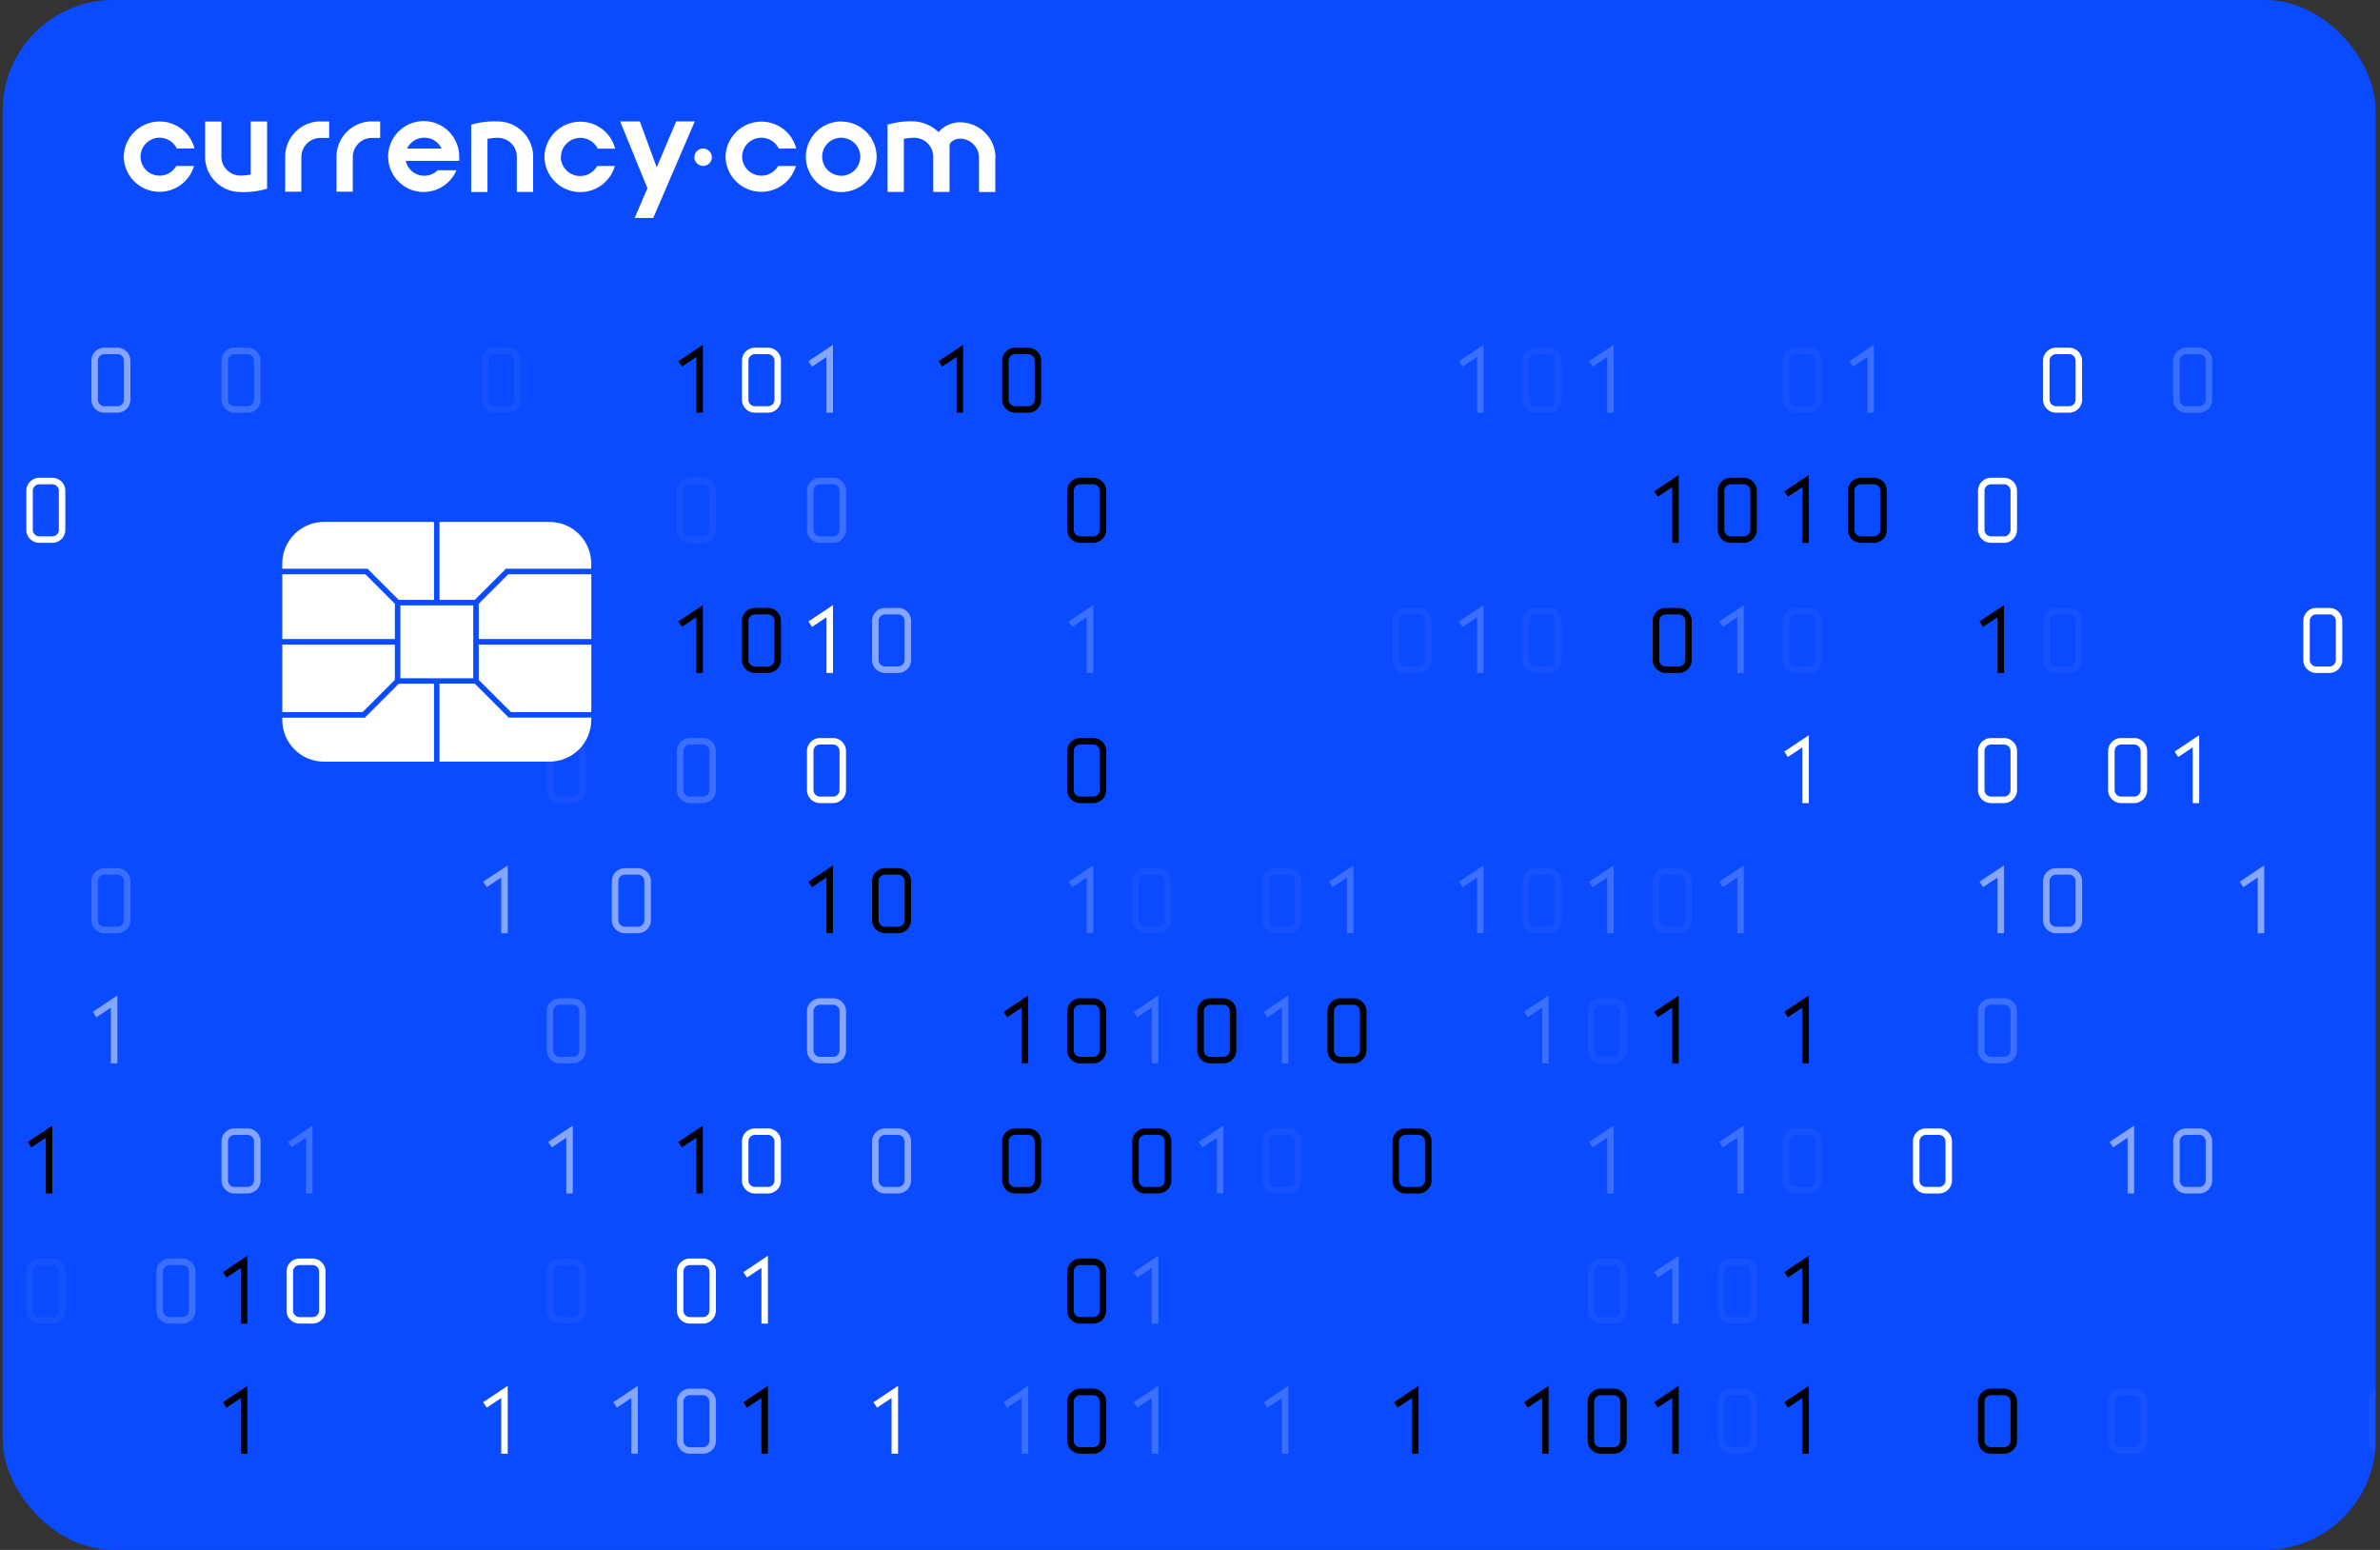 <svg xmlns="http://www.w3.org/2000/svg" fill="none" viewBox="0 0 430 280">
    <rect x="0" y="0" width="430" height="280" fill="#333333" stroke="none"/>
    <g clip-path="url(#a)">
        <rect width="428.75" height="280" x=".482" fill="#0A4BFF" rx="20"/>
        <path stroke="#000" stroke-miterlimit="10" stroke-width="1.175" d="m40.6 230.3 3.527-2.351v11.166m0 23.508v-11.166l-3.526 2.351M173.42 74.561V63.394l-3.526 2.351m-19.982 102.847v-11.166l-3.526 2.351m-19.982 55.831v-11.167l-3.526 2.351m15.28 55.831v-11.166l-3.526 2.351M526.037 74.561V63.394l-3.526 2.351M467.267 98.07V86.902l-3.526 2.351m74.05 149.862v-11.166l-3.526 2.351m-19.982 32.323v-11.166l-3.526 2.351m-43.49 8.815v-11.166l-3.526 2.351M5.34 206.792l3.527-2.351v11.167M126.406 74.561V63.394l-3.526 2.351m3.526 55.831V110.41l-3.526 2.351m62.296 79.339v-11.166l-3.527 2.35m179.835-61.708V110.41l-3.526 2.351m-55.243-14.692V86.902l-3.526 2.351m27.033 8.816V86.902l-3.526 2.351M302.715 192.1v-11.166l-3.526 2.35m27.033 8.816v-11.166l-3.526 2.35m3.526 55.831v-11.166l-3.526 2.351m-66.997 32.323v-11.166l-3.526 2.351m27.034 8.815v-11.166l-3.526 2.351m27.034 8.815v-11.166l-3.526 2.351m27.033 8.815v-11.166l-3.526 2.351"/>
        <path stroke="#fff" stroke-miterlimit="10" stroke-width="1.175" d="m52.355 206.792 3.526-2.351v11.167m141.047-94.032V110.41l-3.526 2.351m3.526 55.831v-11.166l-3.526 2.351m15.28 32.323v-11.166l-3.526 2.35m27.034 8.816v-11.166l-3.526 2.35m-19.982 55.831v-11.166l-3.526 2.351m15.28-14.692v-11.167l-3.526 2.351m-31.736 55.831v-11.166l-3.526 2.351m27.034 8.815v-11.166l-3.526 2.351m27.034 8.815v-11.166l-3.526 2.351M337.975 74.561V63.394l-3.526 2.351m-66.997 8.816V63.394l-3.527 2.351m27.034 8.816V63.394l-3.526 2.351m-19.981 55.831V110.41l-3.527 2.351m50.542 8.815V110.41l-3.526 2.351m-66.997 55.831v-11.166l-3.526 2.351m27.034 8.815v-11.166l-3.527 2.351m15.28 32.323v-11.166l-3.526 2.35m15.28-14.692v-11.166l-3.526 2.351m27.034 8.815v-11.166l-3.526 2.351m-19.982 55.831v-11.167l-3.526 2.351m27.034 8.816v-11.167l-3.526 2.351m-8.228 32.323v-11.166l-3.526 2.351m215.097-85.216v-11.166l-3.527 2.351M443.76 192.1v-11.166l-3.526 2.35" opacity=".2"/>
        <path stroke="#fff" stroke-miterlimit="10" stroke-width="1.175" d="m146.388 112.761 3.526-2.351v11.166M138.16 239.115v-11.166l-3.526 2.351m-43.49 32.323v-11.166l-3.526 2.351m74.05 8.815v-11.166l-3.526 2.351m238.604-108.724v-11.166l-3.526 2.351m-66.998 8.815v-11.166l-3.526 2.351m179.835-14.693V110.41l-3.526 2.351m-55.243-14.692V86.902l-3.527 2.351m15.28 79.339v-11.166l-3.526 2.351m27.034 8.815v-11.166l-3.526 2.351m3.526 55.831v-11.167l-3.526 2.351"/>
        <path stroke="#fff" stroke-miterlimit="10" stroke-width="1.175" d="m17.094 183.284 3.526-2.35V192.1m-35.261-23.508v-11.166l-3.527 2.351m168.081-85.216V63.394l-3.526 2.351M91.144 168.592v-11.166l-3.526 2.351m15.28 55.831v-11.167l-3.526 2.351m15.28 55.831v-11.166l-3.527 2.351m250.359-85.216v-11.166l-3.527 2.351m50.542 8.815v-11.166l-3.526 2.351m-19.982 55.831v-11.167l-3.526 2.351m62.296-61.708v-11.166l-3.526 2.351m62.296 32.323v-11.166l-3.527 2.351m15.28 32.323v-11.166l-3.526 2.35" opacity=".5"/>
        <path fill="#fff" d="M373.827 63.982c.646 0 1.175.529 1.175 1.175v7.053c0 .646-.529 1.175-1.175 1.175h-2.351a1.18 1.18 0 0 1-1.176-1.175v-7.053a1.18 1.18 0 0 1 1.176-1.175h2.351Zm-235.079 0a1.18 1.18 0 0 1 1.176 1.175v7.053a1.18 1.18 0 0 1-1.176 1.175h-2.35a1.18 1.18 0 0 1-1.176-1.175v-7.053a1.18 1.18 0 0 1 1.176-1.175h2.35ZM362.073 87.49c.646 0 1.175.529 1.175 1.175v7.053c0 .646-.529 1.175-1.175 1.175h-2.351a1.18 1.18 0 0 1-1.176-1.175v-7.053a1.18 1.18 0 0 1 1.176-1.175h2.351Zm-352.618 0c.647 0 1.176.529 1.176 1.175v7.053a1.18 1.18 0 0 1-1.176 1.175h-2.35a1.179 1.179 0 0 1-1.176-1.175v-7.053c0-.646.53-1.175 1.176-1.175h2.35Zm481.911 23.508c.646 0 1.175.529 1.175 1.175v7.052c0 .647-.529 1.176-1.175 1.176h-2.351a1.18 1.18 0 0 1-1.176-1.176v-7.052c0-.646.529-1.175 1.176-1.175h2.351Zm-70.524 0c.647 0 1.176.529 1.176 1.175v7.052a1.18 1.18 0 0 1-1.176 1.176h-2.351a1.179 1.179 0 0 1-1.175-1.176v-7.052c0-.646.529-1.175 1.175-1.175h2.351Zm-35.262 23.507a1.18 1.18 0 0 1 1.176 1.176v7.052a1.18 1.18 0 0 1-1.176 1.176h-2.35a1.18 1.18 0 0 1-1.176-1.176v-7.052a1.18 1.18 0 0 1 1.176-1.176h2.35Zm-23.507 0c.646 0 1.175.529 1.175 1.176v7.052c0 .647-.529 1.176-1.175 1.176h-2.351a1.18 1.18 0 0 1-1.176-1.176v-7.052a1.18 1.18 0 0 1 1.176-1.176h2.351Zm-211.571 0a1.18 1.18 0 0 1 1.176 1.176v7.052a1.18 1.18 0 0 1-1.176 1.176h-2.35a1.18 1.18 0 0 1-1.176-1.176v-7.052a1.18 1.18 0 0 1 1.176-1.176h2.35Zm199.817 70.524c.646 0 1.175.529 1.175 1.175v7.053c0 .646-.529 1.175-1.175 1.175h-2.351a1.179 1.179 0 0 1-1.175-1.175v-7.053c0-.646.529-1.175 1.175-1.175h2.351Zm-211.571 0c.647 0 1.176.529 1.176 1.175v7.053c0 .646-.529 1.175-1.176 1.175h-2.35a1.179 1.179 0 0 1-1.176-1.175v-7.053c0-.646.529-1.175 1.176-1.175h2.35Zm-11.753 23.508c.646 0 1.175.529 1.175 1.175v7.052c0 .647-.529 1.176-1.175 1.176h-2.351a1.18 1.18 0 0 1-1.176-1.176v-7.052c0-.646.529-1.175 1.176-1.175h2.351Zm-70.524 0c.647 0 1.176.529 1.176 1.175v7.052a1.18 1.18 0 0 1-1.176 1.176h-2.35a1.179 1.179 0 0 1-1.176-1.176v-7.052c0-.646.529-1.175 1.175-1.175h2.351Zm317.356-165.73h-2.351a2.358 2.358 0 0 0-2.351 2.35v7.053a2.358 2.358 0 0 0 2.351 2.35h2.351a2.357 2.357 0 0 0 2.35-2.35v-7.053a2.357 2.357 0 0 0-2.35-2.35Zm-235.079 0h-2.35a2.358 2.358 0 0 0-2.351 2.35v7.053a2.358 2.358 0 0 0 2.351 2.35h2.35a2.358 2.358 0 0 0 2.351-2.35v-7.053a2.358 2.358 0 0 0-2.351-2.35Zm223.325 23.507h-2.351a2.358 2.358 0 0 0-2.351 2.351v7.053a2.358 2.358 0 0 0 2.351 2.35h2.351a2.357 2.357 0 0 0 2.35-2.35v-7.053a2.357 2.357 0 0 0-2.35-2.35Zm-352.618 0h-2.35a2.358 2.358 0 0 0-2.351 2.351v7.053a2.358 2.358 0 0 0 2.35 2.35h2.351a2.358 2.358 0 0 0 2.351-2.35v-7.053a2.358 2.358 0 0 0-2.35-2.35Zm481.911 23.508h-2.351a2.358 2.358 0 0 0-2.351 2.351v7.052a2.358 2.358 0 0 0 2.351 2.351h2.351a2.357 2.357 0 0 0 2.35-2.351v-7.052a2.357 2.357 0 0 0-2.35-2.351Zm-70.524 0h-2.351a2.357 2.357 0 0 0-2.35 2.351v7.052a2.357 2.357 0 0 0 2.35 2.351h2.351a2.358 2.358 0 0 0 2.351-2.351v-7.052a2.358 2.358 0 0 0-2.351-2.351ZM385.58 133.33h-2.35a2.358 2.358 0 0 0-2.351 2.351v7.052a2.358 2.358 0 0 0 2.351 2.351h2.35a2.358 2.358 0 0 0 2.351-2.351v-7.052a2.358 2.358 0 0 0-2.351-2.351Zm-23.507 0h-2.351a2.358 2.358 0 0 0-2.351 2.351v7.052a2.358 2.358 0 0 0 2.351 2.351h2.351a2.357 2.357 0 0 0 2.35-2.351v-7.052a2.357 2.357 0 0 0-2.35-2.351Zm-211.571 0h-2.35a2.358 2.358 0 0 0-2.351 2.351v7.052a2.358 2.358 0 0 0 2.351 2.351h2.35a2.358 2.358 0 0 0 2.351-2.351v-7.052a2.358 2.358 0 0 0-2.351-2.351Zm199.817 70.524h-2.351a2.357 2.357 0 0 0-2.351 2.35v7.053a2.357 2.357 0 0 0 2.351 2.35h2.351a2.357 2.357 0 0 0 2.351-2.35v-7.053a2.357 2.357 0 0 0-2.351-2.35Zm-211.571 0h-2.35a2.357 2.357 0 0 0-2.351 2.35v7.053a2.357 2.357 0 0 0 2.351 2.35h2.35a2.357 2.357 0 0 0 2.351-2.35v-7.053a2.357 2.357 0 0 0-2.351-2.35Zm-11.753 23.507h-2.351a2.358 2.358 0 0 0-2.351 2.351v7.052a2.358 2.358 0 0 0 2.351 2.351h2.351a2.358 2.358 0 0 0 2.35-2.351v-7.052a2.358 2.358 0 0 0-2.35-2.351Zm-70.524 0h-2.35a2.358 2.358 0 0 0-2.352 2.351v7.052a2.358 2.358 0 0 0 2.351 2.351h2.351a2.358 2.358 0 0 0 2.35-2.351v-7.052a2.358 2.358 0 0 0-2.35-2.351Z"/>
        <path fill="#000" d="M185.764 63.982c.646 0 1.175.529 1.175 1.175v7.053c0 .646-.529 1.175-1.175 1.175h-2.351a1.18 1.18 0 0 1-1.176-1.175v-7.053a1.18 1.18 0 0 1 1.176-1.175h2.351ZM526.627 87.49c.646 0 1.175.529 1.175 1.175v7.053c0 .646-.529 1.175-1.175 1.175h-2.351a1.179 1.179 0 0 1-1.175-1.175v-7.053c0-.646.529-1.175 1.175-1.175h2.351Zm-188.063 0a1.18 1.18 0 0 1 1.176 1.175v7.053a1.18 1.18 0 0 1-1.176 1.175h-2.35a1.18 1.18 0 0 1-1.176-1.175v-7.053a1.18 1.18 0 0 1 1.176-1.175h2.35Zm-23.507 0c.646 0 1.175.529 1.175 1.175v7.053c0 .646-.529 1.175-1.175 1.175h-2.351a1.18 1.18 0 0 1-1.176-1.175v-7.053a1.18 1.18 0 0 1 1.176-1.175h2.351Zm-117.539 0c.646 0 1.175.529 1.175 1.175v7.053c0 .646-.529 1.175-1.175 1.175h-2.351a1.18 1.18 0 0 1-1.176-1.175v-7.053a1.18 1.18 0 0 1 1.176-1.175h2.351Zm105.785 23.508c.646 0 1.175.529 1.175 1.175v7.052c0 .647-.529 1.176-1.175 1.176h-2.351a1.18 1.18 0 0 1-1.176-1.176v-7.052c0-.646.529-1.175 1.176-1.175h2.351Zm-164.555 0c.646 0 1.175.529 1.175 1.175v7.052c0 .647-.529 1.176-1.175 1.176h-2.351a1.179 1.179 0 0 1-1.175-1.176v-7.052c0-.646.529-1.175 1.175-1.175h2.351Zm58.77 23.507c.646 0 1.175.529 1.175 1.176v7.052c0 .647-.529 1.176-1.175 1.176h-2.351a1.18 1.18 0 0 1-1.176-1.176v-7.052a1.18 1.18 0 0 1 1.176-1.176h2.351Zm-35.262 23.508c.646 0 1.175.529 1.175 1.176v7.052c0 .646-.529 1.175-1.175 1.175h-2.351a1.179 1.179 0 0 1-1.175-1.175v-7.052c0-.647.529-1.176 1.175-1.176h2.351Zm-164.555 0c.647 0 1.175.529 1.175 1.176v7.052c0 .646-.528 1.175-1.175 1.175h-2.35a1.179 1.179 0 0 1-1.176-1.175v-7.052c0-.647.529-1.176 1.175-1.176h2.351Zm481.91 23.508c.647 0 1.176.529 1.176 1.175v7.053c0 .646-.529 1.175-1.176 1.175h-2.351a1.179 1.179 0 0 1-1.175-1.175v-7.053c0-.646.529-1.175 1.175-1.175h2.351Zm-235.078 0c.647 0 1.176.529 1.176 1.175v7.053c0 .646-.529 1.175-1.176 1.175h-2.351a1.179 1.179 0 0 1-1.175-1.175v-7.053c0-.646.529-1.175 1.175-1.175h2.351Zm-23.508 0c.647 0 1.176.529 1.176 1.175v7.053c0 .646-.529 1.175-1.176 1.175h-2.35a1.179 1.179 0 0 1-1.176-1.175v-7.053c0-.646.529-1.175 1.176-1.175h2.35Zm-23.507 0c.646 0 1.175.529 1.175 1.175v7.053c0 .646-.529 1.175-1.175 1.175h-2.351a1.179 1.179 0 0 1-1.176-1.175v-7.053c0-.646.529-1.175 1.176-1.175h2.351Zm58.769 23.508c.647 0 1.175.529 1.175 1.175v7.053c0 .646-.528 1.175-1.175 1.175h-2.351a1.179 1.179 0 0 1-1.175-1.175v-7.053c0-.646.529-1.175 1.175-1.175h2.351Zm-47.016 0c.647 0 1.176.529 1.176 1.175v7.053c0 .646-.529 1.175-1.176 1.175h-2.35a1.179 1.179 0 0 1-1.176-1.175v-7.053c0-.646.529-1.175 1.176-1.175h2.35Zm-23.507 0c.646 0 1.175.529 1.175 1.175v7.053c0 .646-.529 1.175-1.175 1.175h-2.351a1.179 1.179 0 0 1-1.176-1.175v-7.053c0-.646.529-1.175 1.176-1.175h2.351Zm317.355 23.508c.647 0 1.175.529 1.175 1.175v7.052c0 .647-.528 1.176-1.175 1.176h-2.351a1.179 1.179 0 0 1-1.175-1.176v-7.052c0-.646.529-1.175 1.175-1.175h2.351Zm-47.016 0c.647 0 1.176.529 1.176 1.175v7.052a1.18 1.18 0 0 1-1.176 1.176h-2.35a1.18 1.18 0 0 1-1.176-1.176v-7.052c0-.646.529-1.175 1.176-1.175h2.35Zm-258.585 0c.646 0 1.175.529 1.175 1.175v7.052c0 .647-.529 1.176-1.175 1.176h-2.351a1.18 1.18 0 0 1-1.176-1.176v-7.052c0-.646.529-1.175 1.176-1.175h2.351Zm164.554 23.508c.647 0 1.176.528 1.176 1.175v7.052a1.18 1.18 0 0 1-1.176 1.176h-2.351a1.179 1.179 0 0 1-1.175-1.176v-7.052c0-.647.529-1.175 1.175-1.175h2.351Zm-70.523 0c.646 0 1.175.528 1.175 1.175v7.052c0 .647-.529 1.176-1.175 1.176h-2.351a1.179 1.179 0 0 1-1.175-1.176v-7.052c0-.647.529-1.175 1.175-1.175h2.351Zm-94.031 0c.646 0 1.175.528 1.175 1.175v7.052c0 .647-.529 1.176-1.175 1.176h-2.351a1.18 1.18 0 0 1-1.176-1.176v-7.052c0-.647.529-1.175 1.176-1.175h2.351ZM185.764 62.807h-2.351a2.358 2.358 0 0 0-2.351 2.35v7.053a2.358 2.358 0 0 0 2.351 2.35h2.351a2.357 2.357 0 0 0 2.35-2.35v-7.053a2.357 2.357 0 0 0-2.35-2.35Zm340.863 23.507h-2.351a2.358 2.358 0 0 0-2.351 2.351v7.053a2.358 2.358 0 0 0 2.351 2.35h2.351a2.358 2.358 0 0 0 2.351-2.35v-7.053a2.358 2.358 0 0 0-2.351-2.35Zm-188.063 0h-2.35a2.358 2.358 0 0 0-2.351 2.351v7.053a2.358 2.358 0 0 0 2.351 2.35h2.35a2.358 2.358 0 0 0 2.351-2.35v-7.053a2.358 2.358 0 0 0-2.351-2.35Zm-23.507 0h-2.351a2.358 2.358 0 0 0-2.351 2.351v7.053a2.358 2.358 0 0 0 2.351 2.35h2.351a2.358 2.358 0 0 0 2.35-2.35v-7.053a2.358 2.358 0 0 0-2.35-2.35Zm-117.539 0h-2.351a2.358 2.358 0 0 0-2.351 2.351v7.053a2.358 2.358 0 0 0 2.351 2.35h2.351a2.358 2.358 0 0 0 2.35-2.35v-7.053a2.358 2.358 0 0 0-2.35-2.35Zm105.785 23.508h-2.351a2.358 2.358 0 0 0-2.351 2.351v7.052a2.358 2.358 0 0 0 2.351 2.351h2.351a2.357 2.357 0 0 0 2.35-2.351v-7.052a2.357 2.357 0 0 0-2.35-2.351Zm-164.555 0h-2.351a2.358 2.358 0 0 0-2.351 2.351v7.052a2.358 2.358 0 0 0 2.351 2.351h2.351a2.358 2.358 0 0 0 2.351-2.351v-7.052a2.358 2.358 0 0 0-2.351-2.351Zm58.77 23.508h-2.351a2.358 2.358 0 0 0-2.351 2.351v7.052a2.358 2.358 0 0 0 2.351 2.351h2.351a2.358 2.358 0 0 0 2.35-2.351v-7.052a2.358 2.358 0 0 0-2.35-2.351Zm-35.262 23.508h-2.351a2.358 2.358 0 0 0-2.351 2.351v7.052a2.358 2.358 0 0 0 2.351 2.351h2.351a2.358 2.358 0 0 0 2.351-2.351v-7.052a2.358 2.358 0 0 0-2.351-2.351Zm-164.555 0h-2.35A2.358 2.358 0 0 0-7 159.189v7.052a2.358 2.358 0 0 0 2.35 2.351h2.351a2.358 2.358 0 0 0 2.35-2.351v-7.052a2.358 2.358 0 0 0-2.35-2.351Zm481.91 23.508h-2.351a2.358 2.358 0 0 0-2.35 2.35v7.053a2.358 2.358 0 0 0 2.35 2.351h2.351a2.358 2.358 0 0 0 2.351-2.351v-7.053a2.358 2.358 0 0 0-2.351-2.35Zm-235.078 0h-2.351a2.357 2.357 0 0 0-2.35 2.35v7.053a2.357 2.357 0 0 0 2.35 2.351h2.351a2.358 2.358 0 0 0 2.351-2.351v-7.053a2.358 2.358 0 0 0-2.351-2.35Zm-23.508 0h-2.35a2.358 2.358 0 0 0-2.351 2.35v7.053a2.358 2.358 0 0 0 2.351 2.351h2.35a2.358 2.358 0 0 0 2.351-2.351v-7.053a2.358 2.358 0 0 0-2.351-2.35Zm-23.507 0h-2.351a2.358 2.358 0 0 0-2.351 2.35v7.053a2.358 2.358 0 0 0 2.351 2.351h2.351a2.358 2.358 0 0 0 2.35-2.351v-7.053a2.358 2.358 0 0 0-2.35-2.35Zm58.769 23.508h-2.351a2.357 2.357 0 0 0-2.351 2.35v7.053a2.357 2.357 0 0 0 2.351 2.35h2.351a2.357 2.357 0 0 0 2.351-2.35v-7.053a2.357 2.357 0 0 0-2.351-2.35Zm-47.016 0h-2.35a2.357 2.357 0 0 0-2.351 2.35v7.053a2.357 2.357 0 0 0 2.351 2.35h2.35a2.357 2.357 0 0 0 2.351-2.35v-7.053a2.357 2.357 0 0 0-2.351-2.35Zm-23.507 0h-2.351a2.357 2.357 0 0 0-2.351 2.35v7.053a2.357 2.357 0 0 0 2.351 2.35h2.351a2.356 2.356 0 0 0 2.35-2.35v-7.053a2.356 2.356 0 0 0-2.35-2.35Zm317.355 23.507h-2.351a2.357 2.357 0 0 0-2.35 2.351v7.052a2.357 2.357 0 0 0 2.35 2.351h2.351a2.358 2.358 0 0 0 2.351-2.351v-7.052a2.358 2.358 0 0 0-2.351-2.351Zm-47.016 0h-2.35a2.358 2.358 0 0 0-2.351 2.351v7.052a2.358 2.358 0 0 0 2.351 2.351h2.35a2.358 2.358 0 0 0 2.351-2.351v-7.052a2.358 2.358 0 0 0-2.351-2.351Zm-258.585 0h-2.351a2.358 2.358 0 0 0-2.351 2.351v7.052a2.358 2.358 0 0 0 2.351 2.351h2.351a2.358 2.358 0 0 0 2.35-2.351v-7.052a2.358 2.358 0 0 0-2.35-2.351Zm164.554 23.508h-2.351a2.357 2.357 0 0 0-2.35 2.351v7.052a2.357 2.357 0 0 0 2.35 2.351h2.351a2.358 2.358 0 0 0 2.351-2.351v-7.052a2.358 2.358 0 0 0-2.351-2.351Zm-70.523 0h-2.351a2.358 2.358 0 0 0-2.351 2.351v7.052a2.358 2.358 0 0 0 2.351 2.351h2.351a2.358 2.358 0 0 0 2.351-2.351v-7.052a2.358 2.358 0 0 0-2.351-2.351Zm-94.031 0h-2.351a2.358 2.358 0 0 0-2.351 2.351v7.052a2.358 2.358 0 0 0 2.351 2.351h2.351a2.358 2.358 0 0 0 2.35-2.351v-7.052a2.358 2.358 0 0 0-2.35-2.351Z"/>
        <path fill="#fff" d="M326.81 63.982a1.18 1.18 0 0 1 1.176 1.175v7.053a1.18 1.18 0 0 1-1.176 1.175h-2.35a1.18 1.18 0 0 1-1.176-1.175v-7.053a1.18 1.18 0 0 1 1.176-1.175h2.35Zm-47.015 0c.646 0 1.175.529 1.175 1.175v7.053c0 .646-.529 1.175-1.175 1.175h-2.351a1.179 1.179 0 0 1-1.175-1.175v-7.053c0-.646.529-1.175 1.175-1.175h2.351Zm-188.063 0c.647 0 1.176.529 1.176 1.175v7.053a1.18 1.18 0 0 1-1.176 1.175h-2.35a1.179 1.179 0 0 1-1.176-1.175v-7.053c0-.646.53-1.175 1.175-1.175h2.351Zm35.262 23.508c.647 0 1.175.529 1.175 1.175v7.053c0 .646-.528 1.175-1.175 1.175h-2.351a1.179 1.179 0 0 1-1.175-1.175v-7.053c0-.646.529-1.175 1.175-1.175h2.351Zm246.832 23.508c.647 0 1.175.529 1.175 1.175v7.052c0 .647-.528 1.176-1.175 1.176h-2.351a1.179 1.179 0 0 1-1.175-1.176v-7.052c0-.646.529-1.175 1.175-1.175h2.351Zm-47.016 0c.647 0 1.176.529 1.176 1.175v7.052a1.18 1.18 0 0 1-1.176 1.176h-2.35a1.18 1.18 0 0 1-1.176-1.176v-7.052c0-.646.529-1.175 1.176-1.175h2.35Zm-47.015 0c.646 0 1.175.529 1.175 1.175v7.052c0 .647-.529 1.176-1.175 1.176h-2.351a1.179 1.179 0 0 1-1.175-1.176v-7.052c0-.646.529-1.175 1.175-1.175h2.351Zm-23.508 0c.647 0 1.175.529 1.175 1.175v7.052c0 .647-.528 1.176-1.175 1.176h-2.351a1.179 1.179 0 0 1-1.175-1.176v-7.052c0-.646.529-1.175 1.175-1.175h2.351Zm223.324 23.507a1.18 1.18 0 0 1 1.176 1.176v7.052a1.18 1.18 0 0 1-1.176 1.176h-2.351a1.179 1.179 0 0 1-1.175-1.176v-7.052c0-.647.529-1.176 1.175-1.176h2.351Zm-376.125 0a1.18 1.18 0 0 1 1.176 1.176v7.052a1.18 1.18 0 0 1-1.176 1.176h-2.351a1.179 1.179 0 0 1-1.175-1.176v-7.052c0-.647.529-1.176 1.175-1.176h2.351Zm340.864 23.508c.646 0 1.175.529 1.175 1.176v7.052c0 .646-.529 1.175-1.175 1.175h-2.351a1.179 1.179 0 0 1-1.176-1.175v-7.052a1.18 1.18 0 0 1 1.176-1.176h2.351Zm-141.047 0c.646 0 1.175.529 1.175 1.176v7.052c0 .646-.529 1.175-1.175 1.175h-2.351a1.179 1.179 0 0 1-1.176-1.175v-7.052a1.18 1.18 0 0 1 1.176-1.176h2.351Zm-23.508 0c.646 0 1.175.529 1.175 1.176v7.052c0 .646-.529 1.175-1.175 1.175h-2.351a1.179 1.179 0 0 1-1.175-1.175v-7.052c0-.647.529-1.176 1.175-1.176h2.351Zm-47.016 0a1.18 1.18 0 0 1 1.176 1.176v7.052c0 .646-.529 1.175-1.176 1.175h-2.351a1.179 1.179 0 0 1-1.175-1.175v-7.052c0-.647.529-1.176 1.175-1.176h2.351Zm-23.508 0a1.18 1.18 0 0 1 1.176 1.176v7.052c0 .646-.529 1.175-1.176 1.175h-2.35a1.179 1.179 0 0 1-1.176-1.175v-7.052a1.18 1.18 0 0 1 1.176-1.176h2.35Zm317.356 23.508c.646 0 1.175.529 1.175 1.175v7.053c0 .646-.529 1.175-1.175 1.175h-2.351a1.179 1.179 0 0 1-1.175-1.175v-7.053c0-.646.529-1.175 1.175-1.175h2.351Zm-235.078 0c.646 0 1.175.529 1.175 1.175v7.053c0 .646-.529 1.175-1.175 1.175h-2.351a1.179 1.179 0 0 1-1.175-1.175v-7.053c0-.646.529-1.175 1.175-1.175h2.351Zm35.261 23.508c.647 0 1.176.529 1.176 1.175v7.053c0 .646-.529 1.175-1.176 1.175h-2.35a1.179 1.179 0 0 1-1.176-1.175v-7.053c0-.646.529-1.175 1.176-1.175h2.35Zm-94.031 0c.647 0 1.176.529 1.176 1.175v7.053c0 .646-.529 1.175-1.176 1.175h-2.351a1.179 1.179 0 0 1-1.175-1.175v-7.053c0-.646.529-1.175 1.175-1.175h2.351Zm82.278 23.508c.646 0 1.175.529 1.175 1.175v7.052c0 .647-.529 1.176-1.175 1.176h-2.351a1.18 1.18 0 0 1-1.176-1.176v-7.052c0-.646.529-1.175 1.176-1.175h2.351Zm-23.508 0c.646 0 1.175.529 1.175 1.175v7.052c0 .647-.529 1.176-1.175 1.176h-2.351a1.179 1.179 0 0 1-1.175-1.176v-7.052c0-.646.529-1.175 1.175-1.175h2.351Zm-188.063 0c.647 0 1.176.529 1.176 1.175v7.052a1.18 1.18 0 0 1-1.176 1.176h-2.351a1.179 1.179 0 0 1-1.175-1.176v-7.052c0-.646.529-1.175 1.175-1.175h2.351Zm-94.031 0c.646 0 1.175.529 1.175 1.175v7.052a1.18 1.18 0 0 1-1.175 1.176h-2.35a1.179 1.179 0 0 1-1.176-1.176v-7.052c0-.646.529-1.175 1.175-1.175h2.351Zm423.141 23.508c.646 0 1.175.528 1.175 1.175v7.052c0 .647-.529 1.176-1.175 1.176h-2.351a1.18 1.18 0 0 1-1.176-1.176v-7.052c0-.647.529-1.175 1.176-1.175h2.351Zm-47.016 0c.646 0 1.175.528 1.175 1.175v7.052c0 .647-.529 1.176-1.175 1.176h-2.351a1.179 1.179 0 0 1-1.175-1.176v-7.052c0-.647.529-1.175 1.175-1.175h2.351Zm-70.523 0c.646 0 1.175.528 1.175 1.175v7.052c0 .647-.529 1.176-1.175 1.176h-2.351a1.18 1.18 0 0 1-1.176-1.176v-7.052c0-.647.529-1.175 1.176-1.175h2.351ZM326.81 62.807h-2.35a2.358 2.358 0 0 0-2.351 2.35v7.053a2.358 2.358 0 0 0 2.351 2.35h2.35a2.358 2.358 0 0 0 2.351-2.35v-7.053a2.358 2.358 0 0 0-2.351-2.35Zm-47.015 0h-2.351a2.358 2.358 0 0 0-2.351 2.35v7.053a2.358 2.358 0 0 0 2.351 2.35h2.351a2.358 2.358 0 0 0 2.351-2.35v-7.053a2.358 2.358 0 0 0-2.351-2.35Zm-188.063 0h-2.35a2.358 2.358 0 0 0-2.351 2.35v7.053a2.358 2.358 0 0 0 2.35 2.35h2.351a2.358 2.358 0 0 0 2.351-2.35v-7.053a2.358 2.358 0 0 0-2.35-2.35Zm35.262 23.507h-2.351a2.358 2.358 0 0 0-2.351 2.351v7.053a2.358 2.358 0 0 0 2.351 2.35h2.351a2.358 2.358 0 0 0 2.351-2.35v-7.053a2.358 2.358 0 0 0-2.351-2.35Zm246.832 23.508h-2.351a2.357 2.357 0 0 0-2.35 2.351v7.052a2.357 2.357 0 0 0 2.35 2.351h2.351a2.358 2.358 0 0 0 2.351-2.351v-7.052a2.358 2.358 0 0 0-2.351-2.351Zm-47.016 0h-2.35a2.358 2.358 0 0 0-2.351 2.351v7.052a2.358 2.358 0 0 0 2.351 2.351h2.35a2.358 2.358 0 0 0 2.351-2.351v-7.052a2.358 2.358 0 0 0-2.351-2.351Zm-47.015 0h-2.351a2.358 2.358 0 0 0-2.351 2.351v7.052a2.358 2.358 0 0 0 2.351 2.351h2.351a2.358 2.358 0 0 0 2.351-2.351v-7.052a2.358 2.358 0 0 0-2.351-2.351Zm-23.508 0h-2.351a2.358 2.358 0 0 0-2.351 2.351v7.052a2.358 2.358 0 0 0 2.351 2.351h2.351a2.358 2.358 0 0 0 2.351-2.351v-7.052a2.358 2.358 0 0 0-2.351-2.351Zm223.324 23.508h-2.351a2.358 2.358 0 0 0-2.35 2.351v7.052a2.358 2.358 0 0 0 2.35 2.351h2.351a2.358 2.358 0 0 0 2.351-2.351v-7.052a2.358 2.358 0 0 0-2.351-2.351Zm-376.125 0h-2.351a2.358 2.358 0 0 0-2.35 2.351v7.052a2.358 2.358 0 0 0 2.35 2.351h2.351a2.358 2.358 0 0 0 2.351-2.351v-7.052a2.358 2.358 0 0 0-2.351-2.351Zm340.864 23.508h-2.351a2.358 2.358 0 0 0-2.351 2.351v7.052a2.358 2.358 0 0 0 2.351 2.351h2.351a2.358 2.358 0 0 0 2.35-2.351v-7.052a2.358 2.358 0 0 0-2.35-2.351Zm-141.047 0h-2.351a2.358 2.358 0 0 0-2.351 2.351v7.052a2.358 2.358 0 0 0 2.351 2.351h2.351a2.357 2.357 0 0 0 2.35-2.351v-7.052a2.357 2.357 0 0 0-2.35-2.351Zm-23.508 0h-2.351a2.358 2.358 0 0 0-2.351 2.351v7.052a2.358 2.358 0 0 0 2.351 2.351h2.351a2.358 2.358 0 0 0 2.351-2.351v-7.052a2.358 2.358 0 0 0-2.351-2.351Zm-47.016 0h-2.351a2.358 2.358 0 0 0-2.35 2.351v7.052a2.358 2.358 0 0 0 2.35 2.351h2.351a2.358 2.358 0 0 0 2.351-2.351v-7.052a2.358 2.358 0 0 0-2.351-2.351Zm-23.508 0h-2.35a2.358 2.358 0 0 0-2.351 2.351v7.052a2.358 2.358 0 0 0 2.351 2.351h2.35a2.358 2.358 0 0 0 2.351-2.351v-7.052a2.358 2.358 0 0 0-2.351-2.351Zm317.356 23.508h-2.351a2.358 2.358 0 0 0-2.351 2.35v7.053a2.358 2.358 0 0 0 2.351 2.351h2.351a2.358 2.358 0 0 0 2.351-2.351v-7.053a2.358 2.358 0 0 0-2.351-2.35Zm-235.078 0h-2.351a2.358 2.358 0 0 0-2.351 2.35v7.053a2.358 2.358 0 0 0 2.351 2.351h2.351a2.358 2.358 0 0 0 2.351-2.351v-7.053a2.358 2.358 0 0 0-2.351-2.35Zm35.261 23.508h-2.35a2.357 2.357 0 0 0-2.351 2.35v7.053a2.357 2.357 0 0 0 2.351 2.35h2.35a2.357 2.357 0 0 0 2.351-2.35v-7.053a2.357 2.357 0 0 0-2.351-2.35Zm-94.031 0h-2.351a2.357 2.357 0 0 0-2.35 2.35v7.053a2.357 2.357 0 0 0 2.35 2.35h2.351a2.357 2.357 0 0 0 2.351-2.35v-7.053a2.357 2.357 0 0 0-2.351-2.35Zm82.278 23.507h-2.351a2.358 2.358 0 0 0-2.351 2.351v7.052a2.358 2.358 0 0 0 2.351 2.351h2.351a2.358 2.358 0 0 0 2.35-2.351v-7.052a2.358 2.358 0 0 0-2.35-2.351Zm-23.508 0h-2.351a2.358 2.358 0 0 0-2.351 2.351v7.052a2.358 2.358 0 0 0 2.351 2.351h2.351a2.358 2.358 0 0 0 2.351-2.351v-7.052a2.358 2.358 0 0 0-2.351-2.351Zm-188.063 0h-2.351a2.358 2.358 0 0 0-2.35 2.351v7.052a2.358 2.358 0 0 0 2.35 2.351h2.351a2.358 2.358 0 0 0 2.351-2.351v-7.052a2.358 2.358 0 0 0-2.351-2.351Zm-94.031 0h-2.35a2.358 2.358 0 0 0-2.352 2.351v7.052a2.358 2.358 0 0 0 2.351 2.351h2.351a2.358 2.358 0 0 0 2.35-2.351v-7.052a2.358 2.358 0 0 0-2.35-2.351Zm423.141 23.508h-2.351a2.358 2.358 0 0 0-2.351 2.351v7.052a2.358 2.358 0 0 0 2.351 2.351h2.351a2.357 2.357 0 0 0 2.35-2.351v-7.052a2.357 2.357 0 0 0-2.35-2.351Zm-47.016 0h-2.351a2.358 2.358 0 0 0-2.351 2.351v7.052a2.358 2.358 0 0 0 2.351 2.351h2.351a2.358 2.358 0 0 0 2.351-2.351v-7.052a2.358 2.358 0 0 0-2.351-2.351Zm-70.523 0h-2.351a2.358 2.358 0 0 0-2.351 2.351v7.052a2.358 2.358 0 0 0 2.351 2.351h2.351a2.358 2.358 0 0 0 2.35-2.351v-7.052a2.358 2.358 0 0 0-2.35-2.351Z" opacity=".05"/>
        <path fill="#fff" d="M397.335 63.982c.646 0 1.175.529 1.175 1.175v7.053c0 .646-.529 1.175-1.175 1.175h-2.351a1.179 1.179 0 0 1-1.175-1.175v-7.053c0-.646.529-1.175 1.175-1.175h2.351Zm-352.617 0c.646 0 1.175.529 1.175 1.175v7.053c0 .646-.529 1.175-1.175 1.175h-2.351a1.179 1.179 0 0 1-1.175-1.175v-7.053c0-.646.529-1.175 1.175-1.175h2.35ZM150.503 87.49c.646 0 1.175.529 1.175 1.175v7.053c0 .646-.529 1.175-1.175 1.175h-2.351a1.179 1.179 0 0 1-1.175-1.175v-7.053c0-.646.529-1.175 1.175-1.175h2.351Zm305.601 47.015a1.18 1.18 0 0 1 1.176 1.176v7.052a1.18 1.18 0 0 1-1.176 1.176h-2.35a1.18 1.18 0 0 1-1.176-1.176v-7.052a1.18 1.18 0 0 1 1.176-1.176h2.35Zm-329.109 0c.647 0 1.175.529 1.175 1.176v7.052c0 .647-.528 1.176-1.175 1.176h-2.351a1.179 1.179 0 0 1-1.175-1.176v-7.052c0-.647.529-1.176 1.175-1.176h2.351ZM21.21 158.013c.646 0 1.175.529 1.175 1.176v7.052c0 .646-.529 1.175-1.175 1.175h-2.35a1.179 1.179 0 0 1-1.176-1.175v-7.052c0-.647.529-1.176 1.175-1.176h2.35Zm340.863 23.508c.647 0 1.176.529 1.176 1.175v7.053c0 .646-.529 1.175-1.176 1.175h-2.351a1.179 1.179 0 0 1-1.175-1.175v-7.053c0-.646.529-1.175 1.175-1.175h2.351Zm-258.586 0c.647 0 1.176.529 1.176 1.175v7.053c0 .646-.529 1.175-1.176 1.175h-2.351a1.179 1.179 0 0 1-1.175-1.175v-7.053c0-.646.529-1.175 1.175-1.175h2.351Zm-70.523 47.016c.646 0 1.175.529 1.175 1.175v7.052c0 .647-.529 1.176-1.175 1.176h-2.35a1.179 1.179 0 0 1-1.176-1.176v-7.052c0-.646.529-1.175 1.175-1.175h2.35Zm364.371-165.73h-2.351a2.358 2.358 0 0 0-2.351 2.35v7.053a2.358 2.358 0 0 0 2.351 2.35h2.351a2.358 2.358 0 0 0 2.351-2.35v-7.053a2.358 2.358 0 0 0-2.351-2.35Zm-352.617 0h-2.351a2.358 2.358 0 0 0-2.35 2.35v7.053a2.358 2.358 0 0 0 2.35 2.35h2.35a2.358 2.358 0 0 0 2.352-2.35v-7.053a2.358 2.358 0 0 0-2.351-2.35Zm105.785 23.507h-2.351a2.358 2.358 0 0 0-2.351 2.351v7.053a2.358 2.358 0 0 0 2.351 2.35h2.351a2.358 2.358 0 0 0 2.351-2.35v-7.053a2.358 2.358 0 0 0-2.351-2.35Zm305.601 47.016h-2.35a2.358 2.358 0 0 0-2.351 2.351v7.052a2.358 2.358 0 0 0 2.351 2.351h2.35a2.358 2.358 0 0 0 2.351-2.351v-7.052a2.358 2.358 0 0 0-2.351-2.351Zm-329.109 0h-2.351a2.357 2.357 0 0 0-2.35 2.351v7.052a2.357 2.357 0 0 0 2.35 2.351h2.351a2.358 2.358 0 0 0 2.351-2.351v-7.052a2.358 2.358 0 0 0-2.351-2.351ZM21.21 156.838h-2.35a2.358 2.358 0 0 0-2.352 2.351v7.052a2.358 2.358 0 0 0 2.351 2.351h2.35a2.358 2.358 0 0 0 2.352-2.351v-7.052a2.358 2.358 0 0 0-2.351-2.351Zm340.863 23.508h-2.351a2.358 2.358 0 0 0-2.35 2.35v7.053a2.358 2.358 0 0 0 2.35 2.351h2.351a2.358 2.358 0 0 0 2.351-2.351v-7.053a2.358 2.358 0 0 0-2.351-2.35Zm-258.586 0h-2.351a2.358 2.358 0 0 0-2.35 2.35v7.053a2.358 2.358 0 0 0 2.35 2.351h2.351a2.358 2.358 0 0 0 2.351-2.351v-7.053a2.358 2.358 0 0 0-2.351-2.35Zm-70.523 47.015h-2.35a2.358 2.358 0 0 0-2.352 2.351v7.052a2.358 2.358 0 0 0 2.351 2.351h2.35a2.358 2.358 0 0 0 2.352-2.351v-7.052a2.358 2.358 0 0 0-2.351-2.351Z" opacity=".2"/>
        <path fill="#fff" d="M491.369 63.982c.647 0 1.175.529 1.175 1.175v7.053c0 .646-.528 1.175-1.175 1.175h-2.351a1.179 1.179 0 0 1-1.175-1.175v-7.053c0-.646.529-1.175 1.175-1.175h2.351Zm-470.156 0c.646 0 1.175.529 1.175 1.175v7.053c0 .646-.529 1.175-1.175 1.175h-2.351a1.179 1.179 0 0 1-1.175-1.175v-7.053c0-.646.528-1.175 1.175-1.175h2.35Zm141.047 47.016c.646 0 1.175.529 1.175 1.175v7.052c0 .647-.529 1.176-1.175 1.176h-2.351a1.18 1.18 0 0 1-1.176-1.176v-7.052c0-.646.529-1.175 1.176-1.175h2.351Zm-188.063 0c.647 0 1.176.529 1.176 1.175v7.052a1.18 1.18 0 0 1-1.176 1.176h-2.35a1.179 1.179 0 0 1-1.176-1.176v-7.052c0-.646.529-1.175 1.175-1.175h2.351Zm399.633 47.015c.646 0 1.175.529 1.175 1.176v7.052c0 .646-.529 1.175-1.175 1.175h-2.351a1.179 1.179 0 0 1-1.175-1.175v-7.052c0-.647.529-1.176 1.175-1.176h2.351Zm-258.586 0c.647 0 1.175.529 1.175 1.176v7.052c0 .646-.528 1.175-1.175 1.175h-2.351a1.179 1.179 0 0 1-1.175-1.175v-7.052c0-.647.529-1.176 1.175-1.176h2.351Zm35.262 23.508c.646 0 1.175.529 1.175 1.175v7.053c0 .646-.529 1.175-1.175 1.175h-2.351a1.179 1.179 0 0 1-1.175-1.175v-7.053c0-.646.529-1.175 1.175-1.175h2.351Zm246.832 23.508c.646 0 1.175.529 1.175 1.175v7.053c0 .646-.529 1.175-1.175 1.175h-2.351a1.179 1.179 0 0 1-1.175-1.175v-7.053c0-.646.529-1.175 1.175-1.175h2.351Zm-235.078 0c.646 0 1.175.529 1.175 1.175v7.053c0 .646-.529 1.175-1.175 1.175h-2.351a1.179 1.179 0 0 1-1.176-1.175v-7.053c0-.646.529-1.175 1.176-1.175h2.351Zm-117.54 0c.647 0 1.176.529 1.176 1.175v7.053c0 .646-.529 1.175-1.175 1.175H42.37a1.179 1.179 0 0 1-1.176-1.175v-7.053c0-.646.53-1.175 1.176-1.175h2.35Zm-58.769 23.508c.646 0 1.175.529 1.175 1.175v7.052a1.18 1.18 0 0 1-1.175 1.176h-2.35a1.179 1.179 0 0 1-1.176-1.176v-7.052c0-.646.529-1.175 1.175-1.175h2.351Zm493.664 23.508c.647 0 1.176.528 1.176 1.175v7.052a1.18 1.18 0 0 1-1.176 1.176h-2.351a1.179 1.179 0 0 1-1.175-1.176v-7.052c0-.647.529-1.175 1.175-1.175h2.351Zm-352.617 0c.646 0 1.175.528 1.175 1.175v7.052c0 .647-.529 1.176-1.175 1.176h-2.351a1.179 1.179 0 0 1-1.175-1.176v-7.052c0-.647.529-1.175 1.175-1.175h2.351Zm-141.047 0c.646 0 1.175.528 1.175 1.175v7.052a1.18 1.18 0 0 1-1.175 1.176h-2.35a1.179 1.179 0 0 1-1.176-1.176v-7.052c0-.647.529-1.175 1.175-1.175h2.351ZM491.37 62.807h-2.351a2.358 2.358 0 0 0-2.351 2.35v7.053a2.358 2.358 0 0 0 2.351 2.35h2.351a2.358 2.358 0 0 0 2.351-2.35v-7.053a2.358 2.358 0 0 0-2.351-2.35Zm-470.156 0h-2.351a2.358 2.358 0 0 0-2.35 2.35v7.053a2.358 2.358 0 0 0 2.35 2.35h2.35a2.358 2.358 0 0 0 2.352-2.35v-7.053a2.358 2.358 0 0 0-2.351-2.35Zm141.047 47.015h-2.351a2.358 2.358 0 0 0-2.351 2.351v7.052a2.358 2.358 0 0 0 2.351 2.351h2.351a2.357 2.357 0 0 0 2.35-2.351v-7.052a2.357 2.357 0 0 0-2.35-2.351Zm-188.063 0h-2.35a2.358 2.358 0 0 0-2.351 2.351v7.052a2.358 2.358 0 0 0 2.35 2.351h2.351a2.358 2.358 0 0 0 2.35-2.351v-7.052a2.358 2.358 0 0 0-2.35-2.351Zm399.633 47.016h-2.351a2.358 2.358 0 0 0-2.351 2.351v7.052a2.358 2.358 0 0 0 2.351 2.351h2.351a2.358 2.358 0 0 0 2.351-2.351v-7.052a2.358 2.358 0 0 0-2.351-2.351Zm-258.586 0h-2.351a2.358 2.358 0 0 0-2.351 2.351v7.052a2.358 2.358 0 0 0 2.351 2.351h2.351a2.358 2.358 0 0 0 2.351-2.351v-7.052a2.358 2.358 0 0 0-2.351-2.351Zm35.262 23.508h-2.351a2.358 2.358 0 0 0-2.351 2.35v7.053a2.358 2.358 0 0 0 2.351 2.351h2.351a2.358 2.358 0 0 0 2.351-2.351v-7.053a2.358 2.358 0 0 0-2.351-2.35Zm246.832 23.508h-2.351a2.357 2.357 0 0 0-2.351 2.35v7.053a2.357 2.357 0 0 0 2.351 2.35h2.351a2.357 2.357 0 0 0 2.351-2.35v-7.053a2.357 2.357 0 0 0-2.351-2.35Zm-235.078 0h-2.351a2.357 2.357 0 0 0-2.351 2.35v7.053a2.357 2.357 0 0 0 2.351 2.35h2.351a2.356 2.356 0 0 0 2.35-2.35v-7.053a2.356 2.356 0 0 0-2.35-2.35Zm-117.54 0h-2.35a2.357 2.357 0 0 0-2.351 2.35v7.053a2.357 2.357 0 0 0 2.35 2.35h2.352a2.357 2.357 0 0 0 2.35-2.35v-7.053a2.357 2.357 0 0 0-2.35-2.35Zm-58.769 23.507h-2.35a2.358 2.358 0 0 0-2.351 2.351v7.052a2.358 2.358 0 0 0 2.35 2.351h2.351a2.358 2.358 0 0 0 2.35-2.351v-7.052a2.358 2.358 0 0 0-2.35-2.351Zm493.664 23.508h-2.351a2.357 2.357 0 0 0-2.35 2.351v7.052a2.357 2.357 0 0 0 2.35 2.351h2.351a2.358 2.358 0 0 0 2.351-2.351v-7.052a2.358 2.358 0 0 0-2.351-2.351Zm-352.617 0h-2.351a2.358 2.358 0 0 0-2.351 2.351v7.052a2.358 2.358 0 0 0 2.351 2.351h2.351a2.358 2.358 0 0 0 2.351-2.351v-7.052a2.358 2.358 0 0 0-2.351-2.351Zm-141.047 0h-2.35a2.358 2.358 0 0 0-2.351 2.351v7.052a2.358 2.358 0 0 0 2.35 2.351h2.351a2.358 2.358 0 0 0 2.35-2.351v-7.052a2.358 2.358 0 0 0-2.35-2.351Z" opacity=".5"/>
        <path fill="#fff" d="M79.408 108.375h6.37l5.63-5.63h15.412v-.928c0-4.15-3.373-7.522-7.524-7.522H79.408v14.08Zm6.095.991H72.336v13.164h13.167v-13.164Zm.99 13.452 5.831 5.83h14.509v-12.199h-20.34v6.369Z"/>
        <path fill="#fff" d="m91.835 103.736-5.342 5.341v6.369h20.34v-11.71H91.835ZM78.416 123.52h-6.37l-6.132 6.131h-14.91v.426c0 4.15 3.374 7.523 7.524 7.523h19.889v-14.08Zm-7.072-14.443-5.342-5.341H51.004v11.71h20.34v-6.369Zm20.566 20.561-6.132-6.131h-6.37v14.08h19.888c4.151 0 7.524-3.373 7.524-7.522v-.427H91.91Z"/>
        <path fill="#fff" d="M71.344 122.818v-6.369h-20.34v12.199h14.509l5.831-5.83Zm-4.928-20.073 5.63 5.63h6.37v-14.08H58.528c-4.15 0-7.524 3.373-7.524 7.522v.928h15.412Zm16.549-73.76v-.678c.022-3.292-2.483-6.059-5.753-6.398a6.435 6.435 0 0 0-6.955 5.097 6.406 6.406 0 0 0 4.396 7.393c3.15.962 6.53-.613 7.809-3.642h-3.39a3.401 3.401 0 0 1-2.407.995c-1.607 0-3.018-1.115-3.357-2.68h9.657v-.087Zm-6.288-4.112c1.334 0 2.537.766 3.105 1.958H73.55a3.438 3.438 0 0 1 3.127-1.958Zm19.64 3.456v6.343h-2.941V28.33a3.39 3.39 0 0 0-1.006-2.428 3.436 3.436 0 0 0-2.428-1.006 8.98 8.98 0 0 0-1.87.197v9.591H85.13v-12.15a14.638 14.638 0 0 1 4.823-.59c3.532.021 6.386 2.875 6.375 6.397l-.01-.01Zm-29.133-6.387h1.498v2.975h-1.498c-.919 0-1.804.372-2.439 1.017a3.487 3.487 0 0 0-1.006 2.45v6.245h-2.942v-6.245a6.382 6.382 0 0 1 1.849-4.55 6.435 6.435 0 0 1 4.538-1.903v.011Zm-9.285 0h1.575v2.975H57.9c-.918 0-1.804.36-2.45 1.017a3.506 3.506 0 0 0-1.005 2.45v6.245h-2.92v-6.245a6.355 6.355 0 0 1 1.848-4.55 6.391 6.391 0 0 1 4.527-1.903v.011Zm-12.609 0h2.964v12.15c-1.553.46-3.194.668-4.823.591a6.364 6.364 0 0 1-4.517-1.88 6.381 6.381 0 0 1-1.859-4.518v-6.332h2.942v6.332c0 .908.35 1.783 1.006 2.428a3.435 3.435 0 0 0 2.428 1.006c.623 0 1.247-.065 1.86-.186v-9.59Zm-10.192 4.889h-3.15a3.526 3.526 0 0 0-3.15-1.958 3.436 3.436 0 0 0-3.357 2.876 3.415 3.415 0 0 0 2.264 3.795 3.46 3.46 0 0 0 4.145-1.564h3.204a6.482 6.482 0 0 1-7.076 4.616 6.465 6.465 0 0 1-5.62-6.3 6.476 6.476 0 0 1 5.74-6.3c3.227-.371 6.234 1.685 7.033 4.824h-.022l-.011.01Zm116.905-4.889a6.395 6.395 0 0 0-5.916 3.926 6.375 6.375 0 0 0 1.378 6.956 6.402 6.402 0 0 0 6.966 1.389 6.37 6.37 0 0 0 3.948-5.884c0-3.521-2.854-6.354-6.376-6.365v-.022Zm0 9.8a3.476 3.476 0 0 1-3.193-2.111 3.438 3.438 0 0 1 .733-3.74 3.438 3.438 0 0 1 3.751-.744 3.444 3.444 0 0 1 2.132 3.171 3.44 3.44 0 0 1-3.433 3.434l.01-.01Zm27.822-3.249v6.19h-2.942v-6.19a3.452 3.452 0 0 0-3.445-3.445c-.897 0-1.881.602-1.881 1.225v8.4h-2.942v-6.344a3.452 3.452 0 0 0-3.445-3.445c-.623 0-1.257.077-1.87.197v9.591h-2.941v-12.15a14.635 14.635 0 0 1 4.822-.59 6.981 6.981 0 0 1 4.386 1.935 5.14 5.14 0 0 1 3.893-1.772c3.532.022 6.397 2.877 6.397 6.398h-.032Zm-51.214-.087c0 .864-.699 1.564-1.574 1.564-.875 0-1.575-.7-1.575-1.564 0-.864.7-1.564 1.575-1.564s1.574.7 1.574 1.564Zm-3.084-6.464-7.502 17.433h-3.357l2.308-5.37-4.933-12.074h3.555l3.051 8.301 3.521-8.3h3.357v.01Zm-24.212 6.365a3.495 3.495 0 0 0 2.636 3.38 3.5 3.5 0 0 0 3.937-1.707h3.204a6.496 6.496 0 0 1-7.087 4.67 6.478 6.478 0 0 1-5.642-6.32 6.476 6.476 0 0 1 5.741-6.3c3.226-.372 6.233 1.684 7.032 4.823h-3.15a3.497 3.497 0 0 0-3.904-1.86 3.48 3.48 0 0 0-2.734 3.336h-.022v-.022h-.011Zm32.764 0a3.48 3.48 0 0 0 2.614 3.314 3.5 3.5 0 0 0 3.904-1.64h3.204a6.492 6.492 0 0 1-7.075 4.615 6.472 6.472 0 0 1-5.643-6.278 6.476 6.476 0 0 1 5.741-6.3c3.226-.371 6.234 1.685 7.032 4.824h-3.149a3.527 3.527 0 0 0-3.15-1.958c-1.903 0-3.456 1.52-3.467 3.412l-.011.011Z"/>
    </g>
    <defs>
        <clipPath id="a">
            <rect width="428.75" height="280" x=".482" fill="#fff" rx="20"/>
        </clipPath>
    </defs>
</svg>